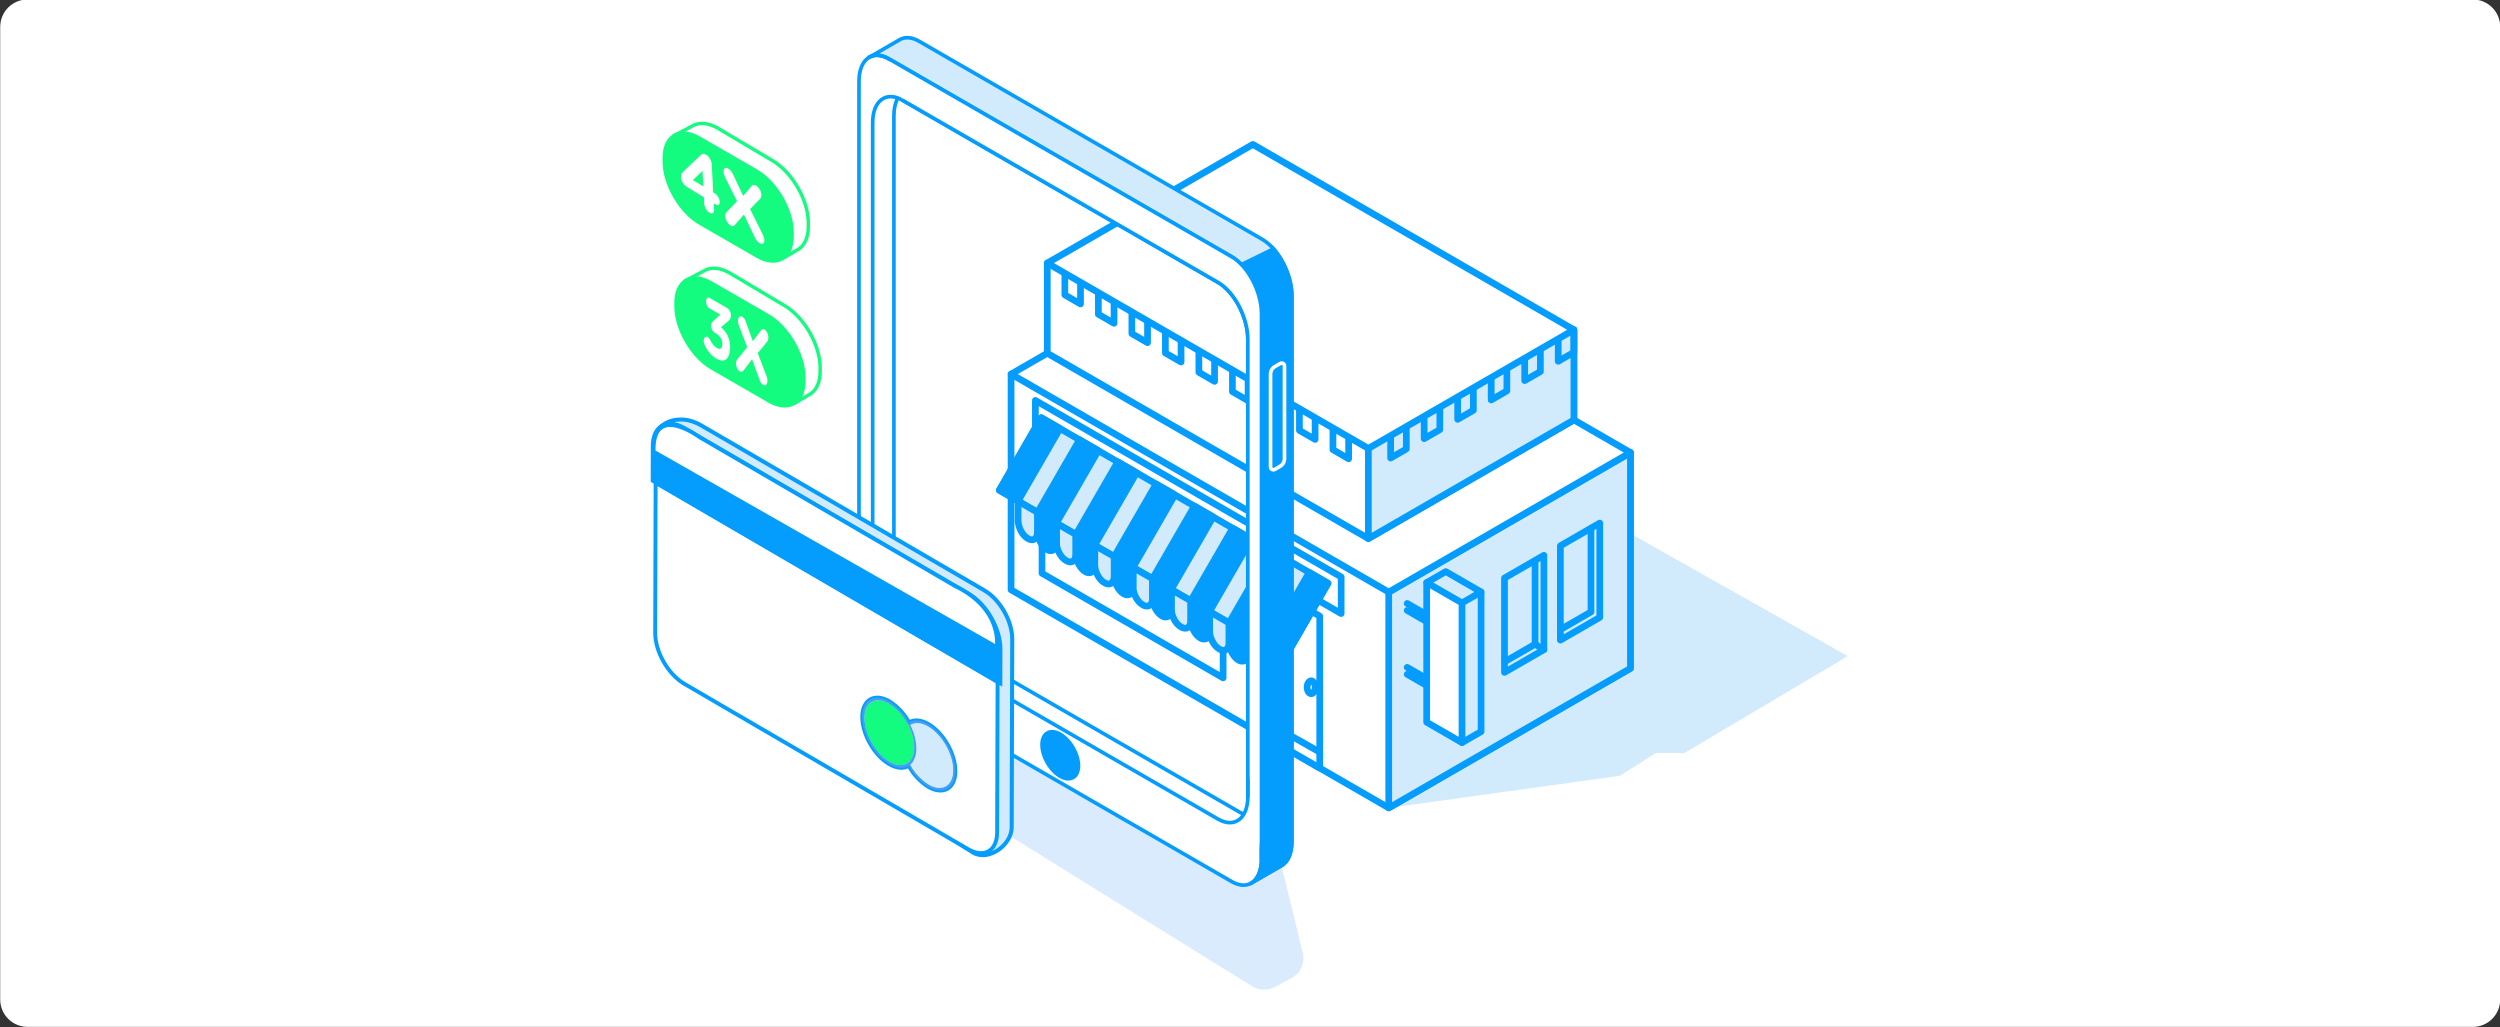 <svg width="730" height="300" viewBox="0 0 730 300" fill="none" xmlns="http://www.w3.org/2000/svg">
<rect x="0" y="0" width="730" height="300" fill="#333333" stroke="none"/>
<g clip-path="url(#clip0_269_5202)">
<path d="M722.061 -0.15H8.061C3.642 -0.15 0.061 3.432 0.061 7.85V291.85C0.061 296.268 3.642 299.85 8.061 299.85H722.061C726.479 299.85 730.061 296.268 730.061 291.85V7.85C730.061 3.432 726.479 -0.15 722.061 -0.15Z" fill="white"/>
<path d="M405.502 235.91L472.992 226.52L483.532 219.86H491.852L539.532 191.59L444.172 137.82L405.512 235.92L405.502 235.91Z" fill="#D1EAFC"/>
<path d="M295.23 109.23V172.24L405.5 235.9L476.08 195.15V132.13" fill="white"/>
<path fill-rule="evenodd" clip-rule="evenodd" d="M295.232 108.25C295.772 108.25 296.212 108.69 296.212 109.23V171.67L405.502 234.77L475.102 194.58V132.13C475.102 131.59 475.542 131.15 476.082 131.15C476.622 131.15 477.062 131.59 477.062 132.13V195.15C477.062 195.5 476.872 195.82 476.572 195.99L405.992 236.74C405.692 236.91 405.312 236.91 405.012 236.74L294.742 173.08C294.442 172.91 294.252 172.58 294.252 172.24V109.23C294.252 108.69 294.692 108.25 295.232 108.25Z" fill="#049CFD"/>
<path d="M476.082 132.14V195.15L405.502 235.91V172.9L476.082 132.15V132.14Z" fill="#D1EAFC"/>
<path fill-rule="evenodd" clip-rule="evenodd" d="M476.572 131.3C476.872 131.47 477.061 131.8 477.061 132.15V195.17C477.061 195.52 476.872 195.84 476.572 196.01L405.991 236.76C405.691 236.93 405.312 236.93 405.012 236.76C404.712 236.59 404.521 236.26 404.521 235.92V172.91C404.521 172.56 404.712 172.24 405.012 172.07L475.591 131.32C475.891 131.15 476.271 131.15 476.572 131.32V131.3ZM406.482 173.47V234.22L475.111 194.6V133.85L406.482 173.48V173.47Z" fill="#049CFD"/>
<path d="M476.08 132.14L405.5 172.89L295.23 109.23L365.81 68.48L476.08 132.14Z" fill="white"/>
<path fill-rule="evenodd" clip-rule="evenodd" d="M365.332 67.64C365.632 67.47 366.002 67.47 366.312 67.64L476.582 131.3C476.882 131.47 477.072 131.8 477.072 132.15C477.072 132.5 476.882 132.82 476.582 133L406.002 173.75C405.702 173.92 405.322 173.92 405.022 173.75L294.752 110.09C294.452 109.92 294.262 109.59 294.262 109.24C294.262 108.89 294.452 108.57 294.752 108.39L365.332 67.64ZM297.192 109.23L405.502 171.76L474.132 132.14L365.822 69.61L297.192 109.23Z" fill="#049CFD"/>
<path d="M305.801 76.81V103.13L399.561 157.26L459.571 122.61V96.29" fill="white"/>
<path fill-rule="evenodd" clip-rule="evenodd" d="M305.8 75.84C306.34 75.84 306.78 76.28 306.78 76.82V102.57L399.56 156.13L458.59 122.05V96.3C458.59 95.76 459.03 95.32 459.57 95.32C460.11 95.32 460.55 95.76 460.55 96.3V122.62C460.55 122.97 460.36 123.29 460.06 123.47L400.05 158.11C399.75 158.29 399.38 158.29 399.07 158.12L305.31 103.99C305.01 103.82 304.82 103.49 304.82 103.14V76.82C304.82 76.28 305.26 75.84 305.8 75.84Z" fill="#049CFD"/>
<path d="M459.571 96.29V122.61L399.561 157.26V130.94" fill="#D1EAFC"/>
<path fill-rule="evenodd" clip-rule="evenodd" d="M459.572 95.31C460.112 95.31 460.552 95.75 460.552 96.29V122.61C460.552 122.96 460.362 123.28 460.062 123.46L400.052 158.1C399.752 158.28 399.372 158.28 399.072 158.1C398.772 157.93 398.582 157.61 398.582 157.26V130.94C398.582 130.4 399.022 129.96 399.562 129.96C400.102 129.96 400.542 130.4 400.542 130.94V155.57L458.602 122.05V96.3C458.602 95.76 459.042 95.32 459.582 95.32L459.572 95.31Z" fill="#049CFD"/>
<path d="M459.571 96.29L399.561 130.94L305.801 76.81L365.811 42.16L459.561 96.29H459.571Z" fill="white"/>
<path fill-rule="evenodd" clip-rule="evenodd" d="M365.33 41.32C365.63 41.15 366.01 41.15 366.31 41.32L460.06 95.45C460.36 95.62 460.55 95.95 460.55 96.3C460.55 96.65 460.36 96.97 460.06 97.15L400.05 131.8C399.75 131.97 399.38 131.97 399.07 131.8L305.31 77.67C305.01 77.5 304.82 77.17 304.82 76.82C304.82 76.47 305.01 76.15 305.31 75.97L365.32 41.32H365.33ZM307.76 76.82L399.56 129.82L457.62 96.3L365.82 43.3L307.76 76.82Z" fill="#049CFD"/>
<path fill-rule="evenodd" clip-rule="evenodd" d="M310.931 79.04C311.471 79.04 311.911 79.48 311.911 80.02V85.55L314.531 87.06V82.65C314.531 82.11 314.971 81.67 315.511 81.67C316.051 81.67 316.491 82.11 316.491 82.65V88.75C316.491 89.1 316.301 89.42 316.001 89.6C315.701 89.78 315.321 89.77 315.021 89.6L310.451 86.96C310.151 86.79 309.961 86.46 309.961 86.11V80.01C309.961 79.47 310.401 79.03 310.941 79.03L310.931 79.04Z" fill="#049CFD"/>
<path fill-rule="evenodd" clip-rule="evenodd" d="M320.722 84.69C321.262 84.69 321.702 85.13 321.702 85.67V91.2L324.322 92.71V88.3C324.322 87.76 324.762 87.32 325.302 87.32C325.842 87.32 326.282 87.76 326.282 88.3V94.4C326.282 94.75 326.092 95.07 325.792 95.25C325.492 95.42 325.112 95.42 324.812 95.25L320.232 92.61C319.932 92.44 319.742 92.11 319.742 91.76V85.66C319.742 85.12 320.182 84.68 320.722 84.68V84.69Z" fill="#049CFD"/>
<path fill-rule="evenodd" clip-rule="evenodd" d="M330.501 90.34C331.041 90.34 331.481 90.78 331.481 91.32V96.86L334.101 98.37V93.96C334.101 93.42 334.541 92.98 335.081 92.98C335.621 92.98 336.061 93.42 336.061 93.96V100.06C336.061 100.41 335.871 100.73 335.571 100.91C335.271 101.08 334.891 101.08 334.591 100.91L330.021 98.27C329.721 98.1 329.531 97.77 329.531 97.42V91.32C329.531 90.78 329.971 90.34 330.511 90.34H330.501Z" fill="#049CFD"/>
<path fill-rule="evenodd" clip-rule="evenodd" d="M340.291 95.99C340.831 95.99 341.271 96.43 341.271 96.97V102.51L343.891 104.02V99.61C343.891 99.07 344.331 98.63 344.871 98.63C345.411 98.63 345.851 99.07 345.851 99.61V105.71C345.851 106.06 345.661 106.38 345.361 106.56C345.061 106.73 344.691 106.73 344.381 106.56L339.801 103.92C339.501 103.75 339.311 103.42 339.311 103.07V96.97C339.311 96.43 339.751 95.99 340.291 95.99Z" fill="#049CFD"/>
<path fill-rule="evenodd" clip-rule="evenodd" d="M350.072 101.64C350.612 101.64 351.052 102.08 351.052 102.62V108.15L353.672 109.67V105.26C353.672 104.72 354.112 104.28 354.652 104.28C355.192 104.28 355.632 104.72 355.632 105.26V111.36C355.632 111.71 355.442 112.03 355.142 112.21C354.842 112.38 354.462 112.38 354.162 112.21L349.582 109.56C349.282 109.39 349.092 109.06 349.092 108.71V102.61C349.092 102.07 349.532 101.63 350.072 101.63V101.64Z" fill="#049CFD"/>
<path fill-rule="evenodd" clip-rule="evenodd" d="M359.861 107.29C360.401 107.29 360.841 107.73 360.841 108.27V113.8L363.461 115.31V110.9C363.461 110.36 363.901 109.92 364.441 109.92C364.981 109.92 365.421 110.36 365.421 110.9V117C365.421 117.35 365.231 117.67 364.931 117.85C364.631 118.02 364.251 118.02 363.951 117.85L359.381 115.21C359.081 115.04 358.891 114.71 358.891 114.36V108.26C358.891 107.72 359.331 107.28 359.871 107.28L359.861 107.29Z" fill="#049CFD"/>
<path fill-rule="evenodd" clip-rule="evenodd" d="M369.652 112.94C370.192 112.94 370.632 113.38 370.632 113.92V119.45L373.252 120.96V116.55C373.252 116.01 373.692 115.57 374.232 115.57C374.772 115.57 375.212 116.01 375.212 116.55V122.65C375.212 123 375.022 123.32 374.722 123.5C374.422 123.67 374.052 123.67 373.742 123.5L369.162 120.86C368.862 120.69 368.672 120.36 368.672 120.01V113.91C368.672 113.37 369.112 112.93 369.652 112.93V112.94Z" fill="#049CFD"/>
<path fill-rule="evenodd" clip-rule="evenodd" d="M379.431 118.59C379.971 118.59 380.411 119.03 380.411 119.57V125.11L383.031 126.62V122.21C383.031 121.67 383.471 121.23 384.011 121.23C384.551 121.23 384.991 121.67 384.991 122.21V128.31C384.991 128.66 384.801 128.98 384.501 129.16C384.201 129.33 383.831 129.33 383.521 129.16L378.941 126.52C378.641 126.35 378.451 126.02 378.451 125.67V119.57C378.451 119.03 378.891 118.59 379.431 118.59Z" fill="#049CFD"/>
<path fill-rule="evenodd" clip-rule="evenodd" d="M389.222 124.24C389.762 124.24 390.202 124.68 390.202 125.22V130.75L392.822 132.27V127.86C392.822 127.32 393.262 126.88 393.802 126.88C394.342 126.88 394.782 127.32 394.782 127.86V133.96C394.782 134.31 394.592 134.63 394.292 134.81C393.992 134.98 393.612 134.98 393.312 134.81L388.732 132.16C388.432 131.99 388.242 131.66 388.242 131.31V125.21C388.242 124.67 388.682 124.23 389.222 124.23V124.24Z" fill="#049CFD"/>
<path fill-rule="evenodd" clip-rule="evenodd" d="M459.572 95.77C460.112 95.77 460.551 96.21 460.551 96.75V102.85C460.551 103.2 460.361 103.52 460.061 103.7L455.491 106.34C455.191 106.51 454.812 106.51 454.512 106.34C454.212 106.17 454.021 105.84 454.021 105.49V99.39C454.021 98.85 454.461 98.41 455.001 98.41C455.541 98.41 455.982 98.85 455.982 99.39V103.8L458.602 102.29V96.76C458.602 96.22 459.041 95.78 459.581 95.78L459.572 95.77Z" fill="#049CFD"/>
<path fill-rule="evenodd" clip-rule="evenodd" d="M449.79 101.41C450.33 101.41 450.77 101.85 450.77 102.39V108.49C450.77 108.84 450.58 109.16 450.28 109.34L445.7 111.98C445.4 112.15 445.03 112.15 444.72 111.98C444.42 111.81 444.23 111.48 444.23 111.13V105.03C444.23 104.49 444.67 104.05 445.21 104.05C445.75 104.05 446.19 104.49 446.19 105.03V109.44L448.81 107.93V102.39C448.81 101.85 449.25 101.41 449.79 101.41Z" fill="#049CFD"/>
<path fill-rule="evenodd" clip-rule="evenodd" d="M440.001 107.06C440.541 107.06 440.981 107.5 440.981 108.04V114.14C440.981 114.49 440.791 114.81 440.491 114.99L435.921 117.63C435.621 117.8 435.241 117.8 434.941 117.63C434.641 117.46 434.451 117.13 434.451 116.78V110.68C434.451 110.14 434.891 109.7 435.431 109.7C435.971 109.7 436.411 110.14 436.411 110.68V115.09L439.031 113.58V108.04C439.031 107.5 439.471 107.06 440.011 107.06H440.001Z" fill="#049CFD"/>
<path fill-rule="evenodd" clip-rule="evenodd" d="M430.222 112.72C430.762 112.72 431.202 113.16 431.202 113.7V119.8C431.202 120.15 431.012 120.47 430.712 120.65L426.132 123.29C425.832 123.46 425.452 123.46 425.152 123.29C424.852 123.12 424.662 122.79 424.662 122.44V116.34C424.662 115.8 425.102 115.36 425.642 115.36C426.182 115.36 426.622 115.8 426.622 116.34V120.75L429.242 119.24V113.71C429.242 113.17 429.682 112.73 430.222 112.73V112.72Z" fill="#049CFD"/>
<path fill-rule="evenodd" clip-rule="evenodd" d="M420.431 118.37C420.971 118.37 421.411 118.81 421.411 119.35V125.45C421.411 125.8 421.221 126.12 420.921 126.3L416.341 128.94C416.041 129.11 415.661 129.11 415.361 128.94C415.061 128.77 414.871 128.44 414.871 128.09V121.99C414.871 121.45 415.311 121.01 415.851 121.01C416.391 121.01 416.831 121.45 416.831 121.99V126.4L419.451 124.89V119.36C419.451 118.82 419.891 118.38 420.431 118.38V118.37Z" fill="#049CFD"/>
<path fill-rule="evenodd" clip-rule="evenodd" d="M410.642 124.02C411.182 124.02 411.622 124.46 411.622 125V131.1C411.622 131.45 411.432 131.77 411.132 131.95L406.562 134.59C406.262 134.76 405.882 134.76 405.582 134.59C405.282 134.42 405.092 134.09 405.092 133.74V127.64C405.092 127.1 405.532 126.66 406.072 126.66C406.612 126.66 407.052 127.1 407.052 127.64V132.05L409.672 130.54V125.01C409.672 124.47 410.112 124.03 410.652 124.03L410.642 124.02Z" fill="#049CFD"/>
<path d="M416.592 170.12L422.162 166.91L432.472 172.87V213.65L426.902 216.85" fill="#D1EAFC"/>
<path fill-rule="evenodd" clip-rule="evenodd" d="M421.672 166.06C421.972 165.89 422.342 165.89 422.652 166.06L432.962 172.01C433.262 172.19 433.452 172.51 433.452 172.86V213.64C433.452 213.99 433.262 214.31 432.962 214.48L427.392 217.69C426.922 217.95 426.332 217.79 426.062 217.32C425.792 216.85 425.952 216.26 426.422 215.99L431.502 213.06V173.41L422.172 168.02L417.092 170.95C416.622 171.22 416.022 171.06 415.762 170.59C415.492 170.12 415.652 169.52 416.122 169.26L421.692 166.05L421.672 166.06Z" fill="#049CFD"/>
<path d="M426.892 216.84L416.582 210.89V170.11L426.892 176.06V216.84Z" fill="white"/>
<path fill-rule="evenodd" clip-rule="evenodd" d="M416.101 169.27C416.401 169.1 416.781 169.1 417.081 169.27L427.391 175.22C427.691 175.39 427.881 175.72 427.881 176.06V216.84C427.881 217.2 427.691 217.51 427.391 217.69C427.091 217.86 426.711 217.86 426.411 217.69L416.101 211.73C415.801 211.56 415.611 211.23 415.611 210.89V170.11C415.611 169.76 415.801 169.44 416.101 169.27ZM417.571 171.81V210.32L425.921 215.15V176.62L417.571 171.81Z" fill="#049CFD"/>
<path fill-rule="evenodd" clip-rule="evenodd" d="M433.311 172.37C433.581 172.84 433.421 173.43 432.951 173.7L427.381 176.9C426.911 177.17 426.311 177.01 426.051 176.54C425.781 176.07 425.941 175.47 426.411 175.21L431.981 172C432.451 171.74 433.051 171.9 433.311 172.37Z" fill="#049CFD"/>
<path fill-rule="evenodd" clip-rule="evenodd" d="M410.051 175.72C410.321 175.26 410.921 175.1 411.381 175.36L417.001 178.61C417.471 178.87 417.631 179.47 417.361 179.94C417.091 180.41 416.491 180.57 416.031 180.3L410.411 177.06C409.941 176.79 409.781 176.19 410.051 175.72Z" fill="#049CFD"/>
<path fill-rule="evenodd" clip-rule="evenodd" d="M410.051 177.76C410.321 177.29 410.921 177.13 411.381 177.39L416.891 180.57C417.361 180.84 417.521 181.44 417.251 181.91C416.981 182.38 416.381 182.53 415.921 182.27L410.411 179.09C409.941 178.82 409.781 178.23 410.051 177.76Z" fill="#049CFD"/>
<path fill-rule="evenodd" clip-rule="evenodd" d="M410.051 194.38C410.321 193.91 410.921 193.75 411.381 194.02L416.941 197.23C417.411 197.49 417.571 198.09 417.301 198.56C417.031 199.03 416.431 199.19 415.971 198.92L410.411 195.72C409.941 195.45 409.781 194.85 410.051 194.38Z" fill="#049CFD"/>
<path fill-rule="evenodd" clip-rule="evenodd" d="M410.051 196.42C410.321 195.95 410.921 195.79 411.381 196.05L416.991 199.28C417.461 199.55 417.621 200.14 417.351 200.61C417.081 201.08 416.481 201.24 416.021 200.98L410.411 197.75C409.941 197.48 409.781 196.89 410.051 196.42Z" fill="#049CFD"/>
<path d="M385.351 224.27L365.041 212.55V168.19L385.351 179.91V224.27Z" fill="white"/>
<path fill-rule="evenodd" clip-rule="evenodd" d="M364.551 167.33C364.851 167.16 365.231 167.16 365.531 167.33L385.841 179.06C386.141 179.23 386.331 179.56 386.331 179.9V224.26C386.331 224.62 386.141 224.93 385.841 225.11C385.541 225.28 385.161 225.28 384.861 225.11L364.551 213.38C364.251 213.21 364.061 212.88 364.061 212.54V168.18C364.061 167.82 364.251 167.51 364.551 167.33ZM366.021 169.87V211.97L384.381 222.57V180.47L366.021 169.87Z" fill="#049CFD"/>
<path fill-rule="evenodd" clip-rule="evenodd" d="M368.64 209.04L385.53 218.59C386 218.85 386.17 219.45 385.9 219.92C385.63 220.39 385.04 220.56 384.57 220.3L368.66 211.3L365.41 213.18C364.94 213.44 364.34 213.28 364.08 212.81C363.81 212.34 363.97 211.75 364.44 211.48L368.66 209.04H368.64Z" fill="#049CFD"/>
<path fill-rule="evenodd" clip-rule="evenodd" d="M368.652 169.44C369.192 169.44 369.632 169.89 369.632 170.43V210.17C369.632 210.71 369.192 211.15 368.652 211.15C368.112 211.15 367.672 210.71 367.672 210.17V170.43C367.672 169.89 368.112 169.44 368.652 169.44Z" fill="#049CFD"/>
<path fill-rule="evenodd" clip-rule="evenodd" d="M382.851 199.87C382.751 200.03 382.651 200.32 382.651 200.68C382.651 201.04 382.751 201.33 382.851 201.49C382.951 201.33 383.051 201.04 383.051 200.68C383.051 200.32 382.961 200.03 382.851 199.87ZM382.941 201.6V201.61C382.941 201.61 382.941 201.61 382.941 201.6ZM381.201 198.83C381.521 198.32 382.081 197.82 382.861 197.82C383.641 197.82 384.211 198.32 384.521 198.83C384.851 199.35 385.021 200.01 385.021 200.68C385.021 201.35 384.851 202.01 384.521 202.53C384.201 203.04 383.641 203.54 382.861 203.54C382.081 203.54 381.511 203.04 381.201 202.53C380.871 202.01 380.701 201.35 380.701 200.68C380.701 200.01 380.871 199.35 381.201 198.83Z" fill="#049CFD"/>
<path fill-rule="evenodd" clip-rule="evenodd" d="M301.842 116.08C302.142 115.91 302.522 115.91 302.822 116.08L392.102 167.62C392.402 167.79 392.592 168.12 392.592 168.46V179.17C392.592 179.52 392.402 179.84 392.102 180.01C391.802 180.18 391.422 180.18 391.122 180.01L301.842 128.47C301.542 128.3 301.352 127.97 301.352 127.62V116.92C301.352 116.57 301.542 116.25 301.842 116.07V116.08ZM303.312 118.62V127.06L390.642 177.47V169.03L303.312 118.61V118.62Z" fill="#049CFD"/>
<path d="M387.781 170.31L304.041 121.97L291.811 143.15L375.551 191.49L387.781 170.31Z" fill="#D1EAFC"/>
<path fill-rule="evenodd" clip-rule="evenodd" d="M303.191 121.48C303.461 121.01 304.061 120.85 304.521 121.12L388.261 169.47C388.731 169.74 388.891 170.34 388.621 170.81L376.391 191.98C376.121 192.45 375.521 192.61 375.061 192.35L291.321 144C290.851 143.73 290.691 143.14 290.961 142.67L303.191 121.49V121.48ZM304.391 123.3L293.141 142.79L375.191 190.16L386.441 170.68L304.391 123.3Z" fill="#049CFD"/>
<path d="M309.521 125.13L304.041 121.97L291.811 143.15L297.291 146.31L309.521 125.13Z" fill="#049CFD"/>
<path fill-rule="evenodd" clip-rule="evenodd" d="M303.191 121.48C303.461 121.01 304.061 120.85 304.521 121.12L310.001 124.28C310.471 124.55 310.631 125.15 310.361 125.61L298.131 146.79C297.861 147.26 297.261 147.42 296.801 147.15L291.321 143.99C290.851 143.72 290.691 143.13 290.961 142.66L303.191 121.48ZM304.391 123.3L293.141 142.78L296.931 144.98L308.181 125.49L304.391 123.3Z" fill="#049CFD"/>
<path d="M320.702 131.59L315.222 128.43L302.992 149.61L308.472 152.77L320.702 131.59Z" fill="#049CFD"/>
<path fill-rule="evenodd" clip-rule="evenodd" d="M314.371 127.93C314.641 127.46 315.241 127.3 315.701 127.57L321.181 130.73C321.651 131 321.811 131.6 321.541 132.06L309.311 153.24C309.041 153.71 308.441 153.87 307.981 153.6L302.501 150.44C302.031 150.17 301.871 149.58 302.141 149.11L314.371 127.93ZM315.571 129.75L304.321 149.24L308.111 151.43L319.361 131.94L315.571 129.75Z" fill="#049CFD"/>
<path d="M331.882 138.04L326.402 134.88L314.172 156.06L319.652 159.22L331.882 138.04Z" fill="#049CFD"/>
<path fill-rule="evenodd" clip-rule="evenodd" d="M325.551 134.39C325.821 133.92 326.421 133.76 326.881 134.03L332.361 137.19C332.831 137.46 332.991 138.06 332.721 138.52L320.491 159.7C320.221 160.17 319.621 160.33 319.161 160.06L313.681 156.9C313.211 156.63 313.051 156.04 313.321 155.57L325.551 134.39ZM326.751 136.21L315.501 155.7L319.291 157.89L330.541 138.4L326.751 136.21Z" fill="#049CFD"/>
<path d="M343.062 144.5L337.582 141.34L325.352 162.52L330.832 165.68L343.062 144.5Z" fill="#049CFD"/>
<path fill-rule="evenodd" clip-rule="evenodd" d="M336.742 140.85C337.012 140.38 337.612 140.22 338.072 140.49L343.552 143.65C344.022 143.91 344.182 144.51 343.912 144.98L331.682 166.16C331.412 166.63 330.812 166.79 330.352 166.52L324.872 163.36C324.402 163.09 324.242 162.5 324.512 162.03L336.742 140.85ZM337.942 142.67L326.692 162.16L330.482 164.35L341.732 144.86L337.942 142.67Z" fill="#049CFD"/>
<path d="M354.241 150.95L348.761 147.79L336.531 168.96L342.011 172.13L354.241 150.95Z" fill="#049CFD"/>
<path fill-rule="evenodd" clip-rule="evenodd" d="M347.912 147.29C348.182 146.82 348.782 146.67 349.242 146.93L354.722 150.1C355.192 150.36 355.352 150.96 355.082 151.43L342.852 172.61C342.582 173.08 341.982 173.23 341.522 172.97L336.042 169.81C335.572 169.54 335.412 168.94 335.682 168.47L347.912 147.29ZM349.112 149.12L337.862 168.6L341.652 170.79L352.902 151.31L349.112 149.12Z" fill="#049CFD"/>
<path d="M365.421 157.41L359.941 154.25L347.711 175.42L353.191 178.59L365.421 157.41Z" fill="#049CFD"/>
<path fill-rule="evenodd" clip-rule="evenodd" d="M359.092 153.76C359.362 153.29 359.962 153.13 360.422 153.39L365.902 156.56C366.372 156.82 366.532 157.42 366.262 157.89L354.032 179.07C353.762 179.54 353.162 179.7 352.702 179.43L347.222 176.27C346.752 176 346.592 175.4 346.862 174.93L359.092 153.76ZM360.292 155.58L349.042 175.06L352.832 177.25L364.082 157.77L360.292 155.58Z" fill="#049CFD"/>
<path d="M376.601 163.86L371.121 160.69L358.891 181.87L364.371 185.03L376.601 163.86Z" fill="#049CFD"/>
<path fill-rule="evenodd" clip-rule="evenodd" d="M370.271 160.2C370.541 159.73 371.141 159.57 371.601 159.84L377.081 163C377.551 163.27 377.711 163.87 377.441 164.34L365.211 185.51C364.941 185.98 364.341 186.14 363.881 185.88L358.401 182.71C357.931 182.45 357.771 181.85 358.041 181.38L370.271 160.2ZM371.471 162.03L360.221 181.51L364.011 183.7L375.261 164.22L371.471 162.03Z" fill="#049CFD"/>
<path d="M387.78 170.32L382.3 167.15L370.07 188.33L375.55 191.49L387.78 170.32Z" fill="#049CFD"/>
<path fill-rule="evenodd" clip-rule="evenodd" d="M381.451 166.66C381.721 166.19 382.321 166.04 382.781 166.3L388.261 169.46C388.731 169.73 388.891 170.33 388.621 170.8L376.391 191.98C376.121 192.44 375.521 192.6 375.061 192.34L369.581 189.17C369.111 188.91 368.951 188.31 369.221 187.84L381.451 166.66ZM382.651 168.49L371.401 187.97L375.191 190.16L386.441 170.68L382.651 168.49Z" fill="#049CFD"/>
<path d="M330.842 165.72V171.34C330.842 173.35 332.072 175.69 333.582 176.56L333.802 176.69C335.312 177.55 336.542 176.63 336.542 174.62V169.01L330.842 165.73V165.72Z" fill="#D1EAFC"/>
<path fill-rule="evenodd" clip-rule="evenodd" d="M330.351 164.87C330.651 164.7 331.021 164.7 331.331 164.87L337.031 168.14C337.331 168.31 337.521 168.64 337.521 168.99V174.6C337.521 175.77 337.161 176.87 336.331 177.5C335.431 178.17 334.311 178.09 333.321 177.52L333.101 177.4C332.141 176.84 331.341 175.87 330.791 174.83C330.231 173.77 329.871 172.52 329.871 171.33V165.71C329.871 165.36 330.061 165.04 330.361 164.87H330.351ZM331.821 167.41L335.571 169.56V174.61C335.571 175.45 335.311 175.83 335.151 175.95C335.051 176.02 334.811 176.13 334.291 175.83L334.071 175.71C333.531 175.39 332.951 174.75 332.511 173.92C332.071 173.1 331.821 172.16 331.821 171.34V167.42V167.41Z" fill="#049CFD"/>
<path d="M319.662 159.26V164.87C319.662 166.88 320.892 169.21 322.402 170.09L322.622 170.21C324.132 171.08 325.362 170.16 325.362 168.14V162.53L319.662 159.27V159.26Z" fill="#D1EAFC"/>
<path fill-rule="evenodd" clip-rule="evenodd" d="M319.171 158.41C319.471 158.24 319.841 158.24 320.151 158.41L325.851 161.68C326.151 161.85 326.341 162.18 326.341 162.52V168.13C326.341 169.31 325.991 170.4 325.151 171.04C324.251 171.71 323.121 171.63 322.141 171.06L321.931 170.93C320.961 170.38 320.171 169.42 319.621 168.36C319.061 167.3 318.711 166.06 318.711 164.87V159.26C318.711 158.9 318.901 158.59 319.201 158.41H319.171ZM320.641 160.95V164.87C320.641 165.69 320.901 166.62 321.331 167.45C321.771 168.28 322.341 168.92 322.891 169.24L323.101 169.36C323.621 169.67 323.861 169.54 323.961 169.47C324.121 169.36 324.371 168.98 324.371 168.13V163.09L320.631 160.94L320.641 160.95Z" fill="#049CFD"/>
<path d="M308.48 152.81V158.42C308.48 160.43 309.71 162.77 311.22 163.64L311.44 163.77C312.95 164.63 314.18 163.72 314.18 161.7V156.1L308.48 152.82V152.81Z" fill="#D1EAFC"/>
<path fill-rule="evenodd" clip-rule="evenodd" d="M307.991 151.97C308.291 151.8 308.661 151.8 308.971 151.97L314.672 155.25C314.972 155.42 315.161 155.75 315.161 156.09V161.69C315.161 162.86 314.811 163.96 313.971 164.59C313.071 165.27 311.941 165.18 310.961 164.61L310.751 164.49C309.791 163.93 308.991 162.97 308.441 161.92C307.881 160.86 307.521 159.61 307.521 158.42V152.81C307.521 152.46 307.712 152.14 308.012 151.97H307.991ZM309.461 154.5V158.42C309.461 159.24 309.711 160.18 310.151 161C310.591 161.84 311.161 162.47 311.711 162.79L311.922 162.91C312.442 163.21 312.691 163.1 312.781 163.03C312.931 162.91 313.191 162.54 313.191 161.69V156.66L309.452 154.49L309.461 154.5Z" fill="#049CFD"/>
<path d="M297.281 146.36V151.97C297.281 153.99 298.511 156.32 300.021 157.19L300.241 157.32C301.751 158.18 302.981 157.27 302.981 155.25V149.66L297.281 146.37V146.36Z" fill="#D1EAFC"/>
<path fill-rule="evenodd" clip-rule="evenodd" d="M296.79 145.51C297.09 145.34 297.46 145.34 297.77 145.51L303.47 148.79C303.77 148.96 303.96 149.29 303.96 149.63V155.23C303.96 156.4 303.61 157.5 302.77 158.13C301.87 158.81 300.74 158.72 299.76 158.15L299.55 158.03C298.59 157.47 297.79 156.5 297.24 155.46C296.68 154.4 296.32 153.15 296.32 151.96V146.35C296.32 146 296.51 145.68 296.81 145.51H296.79ZM298.26 148.04V151.96C298.26 152.78 298.52 153.72 298.95 154.54C299.39 155.38 299.96 156.01 300.51 156.33L300.72 156.45V156.46C301.24 156.75 301.49 156.64 301.58 156.57C301.73 156.45 301.99 156.08 301.99 155.23V150.2L298.25 148.03L298.26 148.04Z" fill="#049CFD"/>
<path d="M342.021 172.17V177.79C342.021 179.8 343.252 182.14 344.762 183.01L344.982 183.13C346.492 184 347.721 183.08 347.721 181.07V175.46L342.021 172.18V172.17Z" fill="#D1EAFC"/>
<path fill-rule="evenodd" clip-rule="evenodd" d="M341.531 171.33C341.831 171.16 342.201 171.16 342.511 171.33L348.211 174.6C348.511 174.77 348.701 175.1 348.701 175.45V181.06C348.701 182.23 348.351 183.33 347.511 183.96C346.611 184.63 345.491 184.55 344.501 183.98L344.281 183.86C343.311 183.3 342.521 182.33 341.961 181.29C341.401 180.23 341.041 178.98 341.041 177.79V172.17C341.041 171.82 341.231 171.5 341.531 171.33ZM343.001 173.87V177.79C343.001 178.61 343.261 179.55 343.691 180.37C344.131 181.2 344.701 181.84 345.251 182.16L345.471 182.28C345.991 182.59 346.241 182.46 346.331 182.39C346.481 182.28 346.741 181.9 346.741 181.06V176.01L343.001 173.86V173.87Z" fill="#049CFD"/>
<path d="M364.381 185.08V190.69C364.381 192.71 365.611 195.04 367.121 195.92L367.341 196.04C368.851 196.91 370.081 195.99 370.081 193.98V188.36L364.381 185.09V185.08Z" fill="#D1EAFC"/>
<path fill-rule="evenodd" clip-rule="evenodd" d="M363.892 184.24C364.192 184.07 364.562 184.07 364.872 184.24L370.572 187.51C370.872 187.68 371.062 188.01 371.062 188.35V193.97C371.062 195.14 370.712 196.24 369.872 196.87C368.972 197.54 367.842 197.45 366.862 196.89L366.652 196.76C365.682 196.2 364.892 195.23 364.342 194.19C363.782 193.13 363.432 191.89 363.432 190.69V185.08C363.432 184.73 363.622 184.41 363.922 184.24H363.892ZM365.362 186.77V190.69C365.362 191.51 365.612 192.45 366.052 193.28C366.492 194.11 367.062 194.75 367.612 195.06L367.822 195.19C368.342 195.49 368.592 195.37 368.682 195.3C368.832 195.19 369.092 194.81 369.092 193.97V188.92L365.352 186.76L365.362 186.77Z" fill="#049CFD"/>
<path d="M353.201 178.63V184.25C353.201 186.26 354.431 188.6 355.941 189.47L356.161 189.6C357.671 190.46 358.901 189.55 358.901 187.53V181.93L353.201 178.64V178.63Z" fill="#D1EAFC"/>
<path fill-rule="evenodd" clip-rule="evenodd" d="M352.712 177.78C353.012 177.61 353.392 177.61 353.692 177.78L359.392 181.07C359.692 181.24 359.882 181.57 359.882 181.91V187.51C359.882 188.68 359.532 189.78 358.692 190.41C357.792 191.09 356.662 191 355.682 190.43L355.472 190.31C355.472 190.31 355.472 190.31 355.472 190.3C354.512 189.75 353.712 188.79 353.162 187.74C352.602 186.67 352.242 185.43 352.242 184.24V178.62C352.242 178.27 352.432 177.95 352.732 177.78H352.712ZM354.182 180.32V184.24C354.182 185.06 354.432 186 354.872 186.82C355.312 187.66 355.882 188.29 356.432 188.61L356.642 188.73C357.162 189.03 357.412 188.92 357.502 188.85C357.652 188.73 357.912 188.35 357.912 187.51V182.47L354.172 180.31L354.182 180.32Z" fill="#049CFD"/>
<path d="M303.002 149.64V155.26C303.002 157.27 304.232 159.61 305.742 160.48C307.252 161.35 308.482 160.43 308.482 158.41V152.8L303.002 149.65V149.64Z" fill="#049CFD"/>
<path fill-rule="evenodd" clip-rule="evenodd" d="M302.512 148.8C302.812 148.63 303.181 148.63 303.491 148.8L308.971 151.95C309.271 152.12 309.461 152.45 309.461 152.79V158.4C309.461 159.57 309.111 160.67 308.271 161.3C307.371 161.98 306.241 161.9 305.251 161.33C304.281 160.77 303.491 159.8 302.931 158.76C302.371 157.7 302.021 156.45 302.021 155.26V149.64C302.021 149.29 302.212 148.97 302.512 148.8ZM303.982 151.34V155.26C303.982 156.08 304.242 157.02 304.672 157.84C305.112 158.68 305.682 159.31 306.232 159.63C306.752 159.93 307.001 159.81 307.091 159.74C307.251 159.63 307.501 159.25 307.501 158.4V153.36L303.971 151.34H303.982Z" fill="#049CFD"/>
<path d="M314.182 156.1V161.72C314.182 163.73 315.412 166.07 316.922 166.94C318.432 167.81 319.662 166.89 319.662 164.88V159.27L314.182 156.11V156.1Z" fill="#049CFD"/>
<path fill-rule="evenodd" clip-rule="evenodd" d="M313.691 155.25C313.991 155.08 314.361 155.08 314.671 155.25L320.151 158.4C320.451 158.58 320.641 158.9 320.641 159.25V164.86C320.641 166.03 320.291 167.13 319.451 167.76C318.551 168.43 317.421 168.35 316.441 167.78C315.471 167.22 314.681 166.25 314.121 165.21C313.561 164.15 313.201 162.9 313.201 161.71V156.09C313.201 155.74 313.391 155.42 313.691 155.25ZM315.161 157.79V161.71C315.161 162.53 315.411 163.47 315.851 164.29C316.291 165.13 316.861 165.76 317.411 166.08C317.941 166.38 318.181 166.26 318.271 166.19C318.421 166.08 318.681 165.7 318.681 164.86V159.81L315.151 157.79H315.161Z" fill="#049CFD"/>
<path d="M325.361 162.55V168.16C325.361 170.18 326.591 172.51 328.101 173.39C329.611 174.25 330.841 173.34 330.841 171.32V165.73L325.361 162.56V162.55Z" fill="#049CFD"/>
<path fill-rule="evenodd" clip-rule="evenodd" d="M324.871 161.71C325.171 161.54 325.541 161.54 325.851 161.71L331.331 164.87C331.631 165.04 331.821 165.37 331.821 165.71V171.31C331.821 172.48 331.471 173.58 330.631 174.21C329.731 174.89 328.601 174.8 327.621 174.23C326.661 173.68 325.861 172.7 325.311 171.66C324.751 170.6 324.391 169.36 324.391 168.16V162.55C324.391 162.2 324.581 161.88 324.881 161.71H324.871ZM326.341 164.25V168.16C326.341 168.98 326.601 169.92 327.031 170.75C327.471 171.58 328.041 172.22 328.591 172.54C329.121 172.83 329.361 172.72 329.451 172.65C329.611 172.53 329.861 172.16 329.861 171.31V166.28L326.331 164.25H326.341Z" fill="#049CFD"/>
<path d="M336.541 169.01V174.62C336.541 176.64 337.771 178.97 339.281 179.85C340.791 180.71 342.021 179.8 342.021 177.78V172.18L336.541 169.02V169.01Z" fill="#049CFD"/>
<path fill-rule="evenodd" clip-rule="evenodd" d="M336.05 168.17C336.35 168 336.72 168 337.03 168.17L342.51 171.33C342.81 171.5 343 171.83 343 172.17V177.77C343 178.94 342.64 180.04 341.81 180.67C340.91 181.35 339.78 181.26 338.8 180.69C337.83 180.13 337.04 179.16 336.49 178.12C335.93 177.06 335.57 175.82 335.57 174.62V169.01C335.57 168.66 335.76 168.34 336.06 168.17H336.05ZM337.52 170.71V174.62C337.52 175.44 337.77 176.38 338.21 177.21C338.65 178.04 339.22 178.67 339.77 178.99C340.29 179.3 340.53 179.18 340.63 179.11C340.79 178.99 341.05 178.61 341.05 177.77V172.74L337.52 170.71Z" fill="#049CFD"/>
<path d="M347.742 175.47V181.08C347.742 183.1 348.972 185.43 350.482 186.31C351.992 187.17 353.222 186.26 353.222 184.24V178.64L347.742 175.48V175.47Z" fill="#049CFD"/>
<path fill-rule="evenodd" clip-rule="evenodd" d="M347.252 174.62C347.552 174.45 347.922 174.45 348.232 174.62L353.712 177.78C354.012 177.95 354.202 178.28 354.202 178.62V184.22C354.202 185.39 353.852 186.49 353.012 187.12C352.112 187.8 350.982 187.71 350.002 187.14C349.032 186.58 348.242 185.61 347.682 184.57C347.122 183.51 346.762 182.27 346.762 181.07V175.46C346.762 175.11 346.952 174.79 347.252 174.62ZM348.722 177.16V181.07C348.722 181.89 348.972 182.83 349.412 183.66C349.852 184.49 350.422 185.12 350.972 185.44C351.502 185.74 351.742 185.63 351.832 185.56C351.992 185.44 352.242 185.06 352.242 184.22V179.19L348.712 177.16H348.722Z" fill="#049CFD"/>
<path d="M358.9 181.92V187.53C358.9 189.54 360.13 191.88 361.64 192.75C363.15 193.62 364.38 192.7 364.38 190.68V185.07L358.9 181.93V181.92Z" fill="#049CFD"/>
<path fill-rule="evenodd" clip-rule="evenodd" d="M358.412 181.08C358.712 180.91 359.082 180.9 359.392 181.08L364.872 184.22C365.172 184.39 365.362 184.72 365.362 185.06V190.67C365.362 191.84 365.012 192.94 364.172 193.57C363.272 194.25 362.142 194.17 361.162 193.6C360.192 193.04 359.402 192.07 358.842 191.03C358.282 189.97 357.922 188.72 357.922 187.53V181.92C357.922 181.57 358.112 181.25 358.412 181.08ZM359.882 183.61V187.53C359.882 188.35 360.142 189.29 360.572 190.11C361.012 190.95 361.582 191.58 362.132 191.9C362.652 192.2 362.902 192.08 362.992 192.01C363.152 191.9 363.402 191.52 363.402 190.67V185.63L359.872 183.61H359.882Z" fill="#049CFD"/>
<path d="M370.082 188.38V193.99C370.082 196.01 371.312 198.34 372.822 199.22C374.332 200.08 375.562 199.16 375.562 197.15V191.54L370.082 188.39V188.38Z" fill="#049CFD"/>
<path fill-rule="evenodd" clip-rule="evenodd" d="M369.591 187.53C369.891 187.35 370.261 187.35 370.571 187.53L376.051 190.67C376.351 190.84 376.541 191.17 376.541 191.52V197.13C376.541 198.3 376.191 199.4 375.351 200.03C374.451 200.71 373.331 200.62 372.341 200.05C371.371 199.49 370.581 198.52 370.021 197.48C369.461 196.42 369.111 195.18 369.111 193.98V188.37C369.111 188.02 369.301 187.7 369.601 187.53H369.591ZM371.061 190.06V193.98C371.061 194.8 371.311 195.74 371.751 196.57C372.191 197.4 372.761 198.03 373.311 198.35C373.831 198.66 374.081 198.54 374.171 198.47C374.331 198.35 374.581 197.97 374.581 197.13V192.08L371.051 190.06H371.061Z" fill="#049CFD"/>
<path fill-rule="evenodd" clip-rule="evenodd" d="M304.261 158.2C304.801 158.2 305.241 158.64 305.241 159.18V166.85L356.171 196.25V190.12C356.171 189.58 356.611 189.14 357.151 189.14C357.691 189.14 358.131 189.58 358.131 190.12V197.94C358.131 198.3 357.941 198.61 357.641 198.79C357.341 198.96 356.961 198.96 356.661 198.79L303.781 168.25C303.481 168.08 303.291 167.75 303.291 167.41V159.19C303.291 158.65 303.731 158.21 304.271 158.21L304.261 158.2Z" fill="#049CFD"/>
<path fill-rule="evenodd" clip-rule="evenodd" d="M451.302 161.31C451.602 161.48 451.792 161.81 451.792 162.15V189.69C451.792 190.05 451.602 190.36 451.302 190.54L439.802 197.18C439.502 197.35 439.122 197.35 438.822 197.18C438.522 197.01 438.332 196.68 438.332 196.34V168.79C438.332 168.44 438.522 168.12 438.822 167.95L450.322 161.31C450.622 161.14 451.002 161.14 451.302 161.31ZM440.292 169.36V194.64L449.842 189.13V163.85L440.292 169.36Z" fill="#049CFD"/>
<path fill-rule="evenodd" clip-rule="evenodd" d="M467.62 151.89C467.92 152.07 468.11 152.39 468.11 152.74V180.28C468.11 180.63 467.92 180.95 467.62 181.12L456.12 187.76C455.82 187.93 455.44 187.93 455.14 187.76C454.84 187.59 454.65 187.26 454.65 186.92V159.38C454.65 159.02 454.84 158.71 455.14 158.53L466.64 151.89C466.94 151.72 467.32 151.72 467.62 151.89ZM456.61 159.94V185.22L466.16 179.71V154.43L456.61 159.94Z" fill="#049CFD"/>
<path fill-rule="evenodd" clip-rule="evenodd" d="M448.232 162.76C448.772 162.76 449.212 163.2 449.212 163.74V188.12C449.212 188.47 449.022 188.79 448.722 188.96L439.862 194.07C439.392 194.34 438.792 194.18 438.532 193.71C438.262 193.24 438.422 192.64 438.892 192.38L447.262 187.54V163.73C447.262 163.19 447.702 162.75 448.242 162.75L448.232 162.76Z" fill="#049CFD"/>
<path fill-rule="evenodd" clip-rule="evenodd" d="M464.552 153.29C465.092 153.29 465.532 153.73 465.532 154.27V178.69C465.532 179.04 465.342 179.36 465.042 179.53L456.272 184.6C455.802 184.86 455.202 184.71 454.942 184.24C454.672 183.77 454.832 183.17 455.302 182.9L463.592 178.12V154.26C463.592 153.72 464.032 153.28 464.572 153.28L464.552 153.29Z" fill="#049CFD"/>
<path fill-rule="evenodd" clip-rule="evenodd" d="M447.402 187.59C447.682 187.13 448.292 186.99 448.752 187.27L451.332 188.87C451.792 189.15 451.932 189.75 451.652 190.21C451.372 190.67 450.762 190.81 450.302 190.53L447.722 188.94C447.262 188.66 447.122 188.05 447.402 187.59Z" fill="#049CFD"/>
<path opacity="0.2" d="M255.6 193.51L265.46 220.53C267.08 224.98 270.15 228.76 274.18 231.26L365.64 288.01C367.63 289.25 370.13 289.33 372.2 288.23L377.1 285.63C379.76 284.22 381.12 281.18 380.41 278.26L373.25 248.94L255.62 193.52L255.6 193.51Z" fill="#469BF7"/>
<path d="M262.151 28.69C261.431 29.96 261.021 31.68 261.021 33.76V167.26C261.021 173.67 264.921 181.12 269.731 183.9L361.861 237.09C362.301 237.34 362.721 237.55 363.151 237.71C363.151 237.71 368.921 245.62 361.771 247.8C354.631 249.98 252.721 185.04 252.721 185.04V21.62L262.151 28.7" fill="white"/>
<path d="M262.151 28.69C261.431 29.96 261.021 31.68 261.021 33.76V167.26C261.021 173.67 264.921 181.12 269.731 183.9L361.861 237.09C362.301 237.34 362.721 237.55 363.151 237.71C363.151 237.71 368.921 245.62 361.771 247.8C354.631 249.98 252.721 185.04 252.721 185.04V21.62L262.151 28.7" stroke="#049CFD" stroke-width="1.07" stroke-linecap="round" stroke-linejoin="round"/>
<path d="M362.1 76.85C365.71 80.35 368.35 86.33 368.35 91.6V250.83C368.35 254.4 367.14 256.9 365.24 257.93L374.27 252.72C376.08 251.64 377.22 249.18 377.22 245.71V86.49C377.22 81.47 374.83 75.81 371.48 72.25" stroke="#049CFD" stroke-width="1.07" stroke-linecap="round" stroke-linejoin="round"/>
<path d="M359.65 74.97L259.53 17.17C257.28 15.87 255.24 15.82 253.69 16.79C251.93 17.9 250.82 20.33 250.82 23.75V182.98C250.82 189.39 254.72 196.84 259.53 199.62L359.65 257.42C361.78 258.65 363.74 258.76 365.25 257.93C367.15 256.9 368.36 254.4 368.36 250.83V91.61C368.36 85.2 364.46 77.75 359.65 74.97ZM364.37 232.59C364.37 239 360.47 241.95 355.66 239.17L263.53 185.98C258.72 183.2 254.82 175.75 254.82 169.34V35.84C254.82 29.43 258.72 26.48 263.53 29.26L355.66 82.45C360.47 85.23 364.37 92.68 364.37 99.09V232.59Z" fill="white" stroke="#049CFD" stroke-width="1.07" stroke-linecap="round" stroke-linejoin="round"/>
<path d="M313.35 227.04C315.43 225.84 315.43 221.95 313.35 218.36C311.27 214.76 307.91 212.82 305.83 214.02C303.75 215.22 303.75 219.11 305.83 222.7C307.91 226.3 311.27 228.24 313.35 227.04Z" fill="#049CFD" stroke="#049CFD" stroke-width="1.07" stroke-linecap="round" stroke-linejoin="round"/>
<path d="M311.001 53.55C311.781 53.1 311.781 51.64 311.001 50.3C310.221 48.95 308.961 48.22 308.181 48.67C307.401 49.12 307.401 50.58 308.181 51.92C308.961 53.27 310.221 54 311.001 53.55Z" stroke="#049CFD" stroke-width="1.07" stroke-linecap="round" stroke-linejoin="round"/>
<path d="M368.511 69.85L268.391 12.05C266.081 10.72 263.981 10.7 262.421 11.76L253.701 16.79C255.241 15.83 257.291 15.88 259.531 17.17L359.651 74.97C364.461 77.75 368.361 85.2 368.361 91.61V250.84C368.361 254.41 367.151 256.91 365.251 257.94L374.281 252.73C376.091 251.65 377.231 249.19 377.231 245.72V86.49C377.231 80.08 373.331 72.63 368.521 69.85H368.511Z" fill="#D1EAFC" stroke="#049CFD" stroke-width="1.07" stroke-linecap="round" stroke-linejoin="round"/>
<path d="M362.1 76.85C365.71 80.35 368.35 86.33 368.35 91.6V250.83C368.35 254.4 367.14 256.9 365.24 257.93L374.27 252.72C376.08 251.64 377.22 249.18 377.22 245.71V86.49C377.22 81.47 374.83 75.81 371.48 72.25" fill="#049CFD"/>
<path d="M368.361 250.84V91.61C368.361 85.2 364.461 77.75 359.651 74.97L259.531 17.17L263.521 29.26L355.651 82.45C360.461 85.23 364.361 92.68 364.361 99.09V223.82" fill="white"/>
<path d="M368.359 250.84V91.61C368.359 85.2 364.459 77.75 359.649 74.97L259.529 17.17C257.279 15.87 255.239 15.82 253.689 16.79M263.519 29.26L355.649 82.45C360.459 85.23 364.359 92.68 364.359 99.09V232.59" stroke="#049CFD" stroke-width="1.07" stroke-linecap="round" stroke-linejoin="round"/>
<path d="M373.78 136.17L372.22 137.07C371.68 137.38 371 136.99 371 136.37V109.26C371 108.34 371.49 107.49 372.29 107.03L373.85 106.13C374.39 105.82 375.07 106.21 375.07 106.83V133.94C375.07 134.86 374.58 135.71 373.78 136.17Z" stroke="white" stroke-width="1.07" stroke-miterlimit="10"/>
<path d="M287.511 172.44L204.761 124.22C203.181 123.3 201.431 122.66 199.601 122.53C195.031 122.21 191.401 124.58 191.391 128.71L194.891 183.01C194.881 188.17 198.491 194.51 202.951 197.1L284.191 248.98C288.661 251.58 295.401 246.75 295.411 241.59L295.571 186.54C295.581 181.38 291.971 175.04 287.511 172.45V172.44Z" fill="#D1EAFC" stroke="#049CFD" stroke-width="1.18" stroke-linecap="round" stroke-linejoin="round"/>
<path d="M265.39 210.95C266.84 210.04 268.87 210.14 271.11 211.44C275.46 213.98 278.99 220.15 278.97 225.2C278.96 230.25 275.41 232.29 271.06 229.75C268.67 228.23 266.7 226.12 265.36 223.6C263.91 224.51 261.89 224.41 259.65 223.11C255.3 220.57 251.77 214.4 251.78 209.35C251.79 204.31 255.35 202.26 259.7 204.79C262.09 206.3 264.06 208.42 265.4 210.94M291.29 199.13L191.44 140.95L191.32 184.87C191.31 190.28 195.09 196.9 199.75 199.63L282.67 247.95C287.34 250.67 291.15 248.47 291.16 243.07L291.29 199.15" fill="white"/>
<path d="M265.39 210.95C266.84 210.04 268.87 210.14 271.11 211.44C275.46 213.98 278.99 220.15 278.97 225.2C278.96 230.25 275.41 232.29 271.06 229.75C268.67 228.23 266.7 226.12 265.36 223.6C263.91 224.51 261.89 224.41 259.65 223.11C255.3 220.57 251.77 214.4 251.78 209.35C251.79 204.31 255.35 202.26 259.7 204.79C262.09 206.3 264.06 208.42 265.4 210.94M291.29 199.13L191.44 140.95L191.32 184.87C191.31 190.28 195.09 196.9 199.75 199.63L282.67 247.95C287.34 250.67 291.15 248.47 291.16 243.07L291.29 199.15" stroke="#049CFD" stroke-width="1.14" stroke-linecap="round" stroke-linejoin="round"/>
<path d="M271.1 212.13C269.01 210.91 267.12 210.84 265.78 211.69C266.89 213.81 267.5 216.16 267.57 218.56C267.57 220.77 266.88 222.4 265.75 223.32C266.99 225.67 268.82 227.66 271.06 229.08C275.09 231.43 278.38 229.54 278.39 224.86C278.4 220.18 275.14 214.47 271.11 212.12" fill="#D1EAFC"/>
<path d="M271.1 211.44C268.86 210.14 266.83 210.04 265.38 210.95C265.52 211.19 265.64 211.44 265.77 211.69C267.11 210.83 269 210.91 271.09 212.13C275.12 214.47 278.39 220.19 278.37 224.87C278.36 229.55 275.07 231.43 271.04 229.09C268.8 227.67 266.97 225.68 265.73 223.33C265.61 223.43 265.48 223.53 265.33 223.61C266.66 226.13 268.63 228.24 271.03 229.76C275.38 232.3 278.93 230.25 278.94 225.21C278.95 220.17 275.43 214 271.08 211.45" fill="#469CF7"/>
<path d="M259.691 205.47C255.661 203.12 252.371 205.01 252.361 209.69C252.351 214.37 255.621 220.07 259.651 222.43C263.681 224.78 266.971 222.89 266.981 218.21C266.991 213.53 263.731 207.82 259.701 205.47H259.691Z" fill="#13FC7F"/>
<path d="M259.64 222.43C255.61 220.08 252.34 214.37 252.35 209.69C252.36 205.01 255.65 203.12 259.68 205.47C263.71 207.82 266.98 213.53 266.96 218.21C266.95 222.89 263.66 224.77 259.63 222.43H259.64ZM259.69 204.8C255.34 202.26 251.78 204.31 251.77 209.36C251.76 214.41 255.29 220.57 259.64 223.12C261.88 224.42 263.91 224.52 265.35 223.61C265.49 223.53 265.62 223.43 265.75 223.33C266.87 222.4 267.56 220.77 267.57 218.57C267.51 216.17 266.89 213.82 265.78 211.7C265.66 211.45 265.53 211.21 265.39 210.96C264.06 208.44 262.09 206.33 259.69 204.81V204.8Z" fill="#469CF7"/>
<path d="M283.001 174.45L199.821 125.98C195.231 123.3 191.481 125.46 191.471 130.78L191.451 139.86L291.281 198.03L291.301 188.95C291.311 183.62 287.591 177.12 283.001 174.44" fill="#049CFD"/>
<path d="M191.44 139.87L191.46 130.79C191.47 125.46 195.22 123.31 199.81 125.99L282.99 174.46C287.58 177.14 291.3 183.64 291.29 188.97L291.27 198.05L191.44 139.87ZM283 173.36L199.82 124.89C194.71 121.91 190.53 124.31 190.51 130.24L190.48 140.42L191.33 140.92L291.73 199.42L292.2 199.69L292.23 189.51C292.25 183.57 288.1 176.33 282.98 173.35" fill="#469CF7"/>
<path d="M283 173.36L199.82 124.89C194.71 121.91 190.53 124.31 190.51 130.24L190.48 140.42L191.33 140.92L291.73 199.42L292.2 199.69L292.23 189.51C292.25 183.57 288.1 176.33 282.98 173.35M191.44 139.87L191.46 130.79C191.47 125.46 195.22 123.31 199.81 125.99L282.99 174.46C287.58 177.14 291.3 183.64 291.29 188.97L291.27 198.05L191.44 139.87Z" stroke="#049CFD" stroke-width="0.95" stroke-miterlimit="10"/>
<path d="M190.851 131.88L291.041 188.97C291.041 188.97 293.031 177.91 278.741 171.05L204.281 127.66C204.281 127.66 190.441 117.35 190.851 131.89V131.88Z" fill="white" stroke="#049CFD" stroke-width="1.13" stroke-miterlimit="10"/>
<path d="M200.141 81.97C200.141 81.97 205.621 79.02 206.191 78.77C208.041 77.96 210.461 78.22 213.111 79.74L228.961 89.16C234.741 92.5 239.481 100.7 239.481 107.37V108.4C239.481 111.47 238.481 113.7 236.841 114.9H236.821C236.561 115.1 236.281 115.27 235.991 115.4L231.931 117.79L230.891 115.38C230.261 115.15 229.621 114.85 228.961 114.47L212.171 104.78C206.381 101.44 201.651 93.24 201.651 86.57V85.54C201.651 84.51 201.761 83.56 201.981 82.73L200.141 81.97Z" fill="white"/>
<path d="M200.141 81.97C200.141 81.97 205.621 79.02 206.191 78.77C208.041 77.96 210.461 78.22 213.111 79.74L228.961 89.16C234.741 92.5 239.481 100.7 239.481 107.37V108.4C239.481 111.47 238.481 113.7 236.841 114.9H236.821C236.561 115.1 236.281 115.27 235.991 115.4L231.931 117.79L230.891 115.38C230.261 115.15 229.621 114.85 228.961 114.47L212.171 104.78C206.381 101.44 201.651 93.24 201.651 86.57V85.54C201.651 84.51 201.761 83.56 201.981 82.73L200.141 81.97Z" stroke="#13FC7F" stroke-linecap="round" stroke-linejoin="round"/>
<path d="M207.67 107.64L224.46 117.33C230.24 120.67 234.98 117.94 234.98 111.26V110.23C234.98 103.55 230.25 95.36 224.46 92.02L207.67 82.33C201.89 78.99 197.15 81.72 197.15 88.4V89.43C197.15 96.11 201.88 104.31 207.67 107.64Z" fill="#13FC7F" stroke="#13FC7F" stroke-width="0.5" stroke-miterlimit="10"/>
<path d="M223.781 109.7L221.261 103.11L223.961 99.82C224.221 99.49 224.351 99.12 224.361 98.63C224.391 97.57 223.841 96.58 223.311 96.27C222.761 95.95 222.431 96.17 222.111 96.59L219.831 99.65L217.821 94.02C217.571 93.33 217.291 92.8 216.741 92.48C216.061 92.09 215.521 92.57 215.481 93.62C215.461 94.18 215.641 94.78 215.791 95.18L218.181 101.38L215.311 104.89C215.051 105.23 214.921 105.59 214.911 106.08C214.881 107.14 215.431 108.13 215.961 108.44C216.501 108.75 216.841 108.54 217.161 108.12L219.601 104.89L221.761 110.86C222.011 111.55 222.291 112.08 222.841 112.4C223.521 112.79 224.061 112.31 224.101 111.26C224.121 110.7 223.941 110.1 223.791 109.7H223.781Z" fill="white"/>
<path d="M205.841 100.94C205.641 100.55 205.481 99.96 205.491 99.46C205.521 98.55 206.061 98.06 206.651 98.41C206.981 98.6 207.201 98.93 207.371 99.27C207.941 100.39 208.561 101.17 209.381 101.64C210.251 102.14 210.891 101.74 210.921 100.55V100.5C210.971 99.2 210.231 98.03 208.941 97.28L208.581 97.07C208.041 96.76 207.611 95.82 207.641 94.99C207.661 94.51 207.801 94.18 208.181 93.83L210.321 91.87L207.101 90.01C206.561 89.7 206.131 88.76 206.161 87.93C206.191 87.11 206.661 86.68 207.201 86.99L212.311 89.94C212.991 90.33 213.461 91.21 213.431 92.17C213.401 93.04 213.121 93.36 212.681 93.74L210.531 95.55C211.941 96.74 213.301 98.68 213.201 101.66V101.71C213.101 104.73 211.591 106.12 209.251 104.77C207.751 103.91 206.651 102.55 205.841 100.94Z" fill="white"/>
<path d="M196.691 39.69C196.691 39.69 202.171 36.74 202.741 36.49C204.591 35.68 207.011 35.94 209.661 37.46L225.511 46.88C231.291 50.22 236.031 58.42 236.031 65.09V66.12C236.031 69.19 235.031 71.42 233.391 72.62H233.371C233.111 72.82 232.831 72.99 232.541 73.12L228.481 75.51L227.441 73.1C226.811 72.87 226.171 72.57 225.511 72.19L208.721 62.5C202.931 59.16 198.201 50.96 198.201 44.29V43.26C198.201 42.23 198.311 41.28 198.531 40.45L196.691 39.69Z" fill="white"/>
<path d="M196.691 39.69C196.691 39.69 202.171 36.74 202.741 36.49C204.591 35.68 207.011 35.94 209.661 37.46L225.511 46.88C231.291 50.22 236.031 58.42 236.031 65.09V66.12C236.031 69.19 235.031 71.42 233.391 72.62H233.371C233.111 72.82 232.831 72.99 232.541 73.12L228.481 75.51L227.441 73.1C226.811 72.87 226.171 72.57 225.511 72.19L208.721 62.5C202.931 59.16 198.201 50.96 198.201 44.29V43.26C198.201 42.23 198.311 41.28 198.531 40.45L196.691 39.69Z" stroke="#13FC7F" stroke-linecap="round" stroke-linejoin="round"/>
<path d="M204.231 65.36L221.021 75.05C226.801 78.39 231.541 75.66 231.541 68.98V67.95C231.541 61.27 226.811 53.08 221.021 49.74L204.231 40.05C198.451 36.71 193.711 39.44 193.711 46.12V47.15C193.711 53.83 198.441 62.03 204.231 65.36Z" fill="#13FC7F" stroke="#13FC7F" stroke-width="0.5" stroke-miterlimit="10"/>
<path d="M205.131 49.91L205.361 54.42L202.341 52.58L205.121 49.92L205.131 49.91ZM208.821 56.52L208.261 56.18L207.831 47.96C207.781 46.93 207.091 45.74 206.281 45.24C205.441 44.73 205.031 44.89 204.521 45.38L199.431 50.18C198.991 50.6 198.821 51.09 198.861 51.8C198.911 52.8 199.601 53.98 200.431 54.49L205.541 57.61L205.631 59.41C205.681 60.44 206.361 61.63 207.161 62.12C207.981 62.62 208.571 62.2 208.521 61.18L208.431 59.38L208.991 59.72C209.701 60.15 210.211 59.79 210.161 58.91C210.111 58.03 209.511 56.97 208.821 56.54" fill="white"/>
<path d="M222.662 68.35L219.032 61.05L221.952 58.04C222.232 57.73 222.342 57.37 222.322 56.85C222.262 55.75 221.512 54.63 220.842 54.22C220.162 53.8 219.792 53.97 219.442 54.36L217.012 57.2L214.092 51C213.722 50.23 213.342 49.64 212.662 49.22C211.812 48.7 211.212 49.13 211.272 50.21C211.302 50.79 211.572 51.44 211.792 51.89L215.222 58.75L212.122 61.96C211.842 62.27 211.732 62.63 211.752 63.15C211.812 64.25 212.562 65.37 213.232 65.78C213.912 66.2 214.282 66.03 214.632 65.64L217.232 62.65L220.372 69.23C220.732 70 221.112 70.59 221.802 71C222.652 71.52 223.252 71.09 223.192 70.01C223.162 69.43 222.892 68.77 222.672 68.33" fill="white"/>
</g>
<defs>
<clipPath id="clip0_269_5202">
<rect width="730" height="300" fill="white"/>
</clipPath>
</defs>
</svg>
